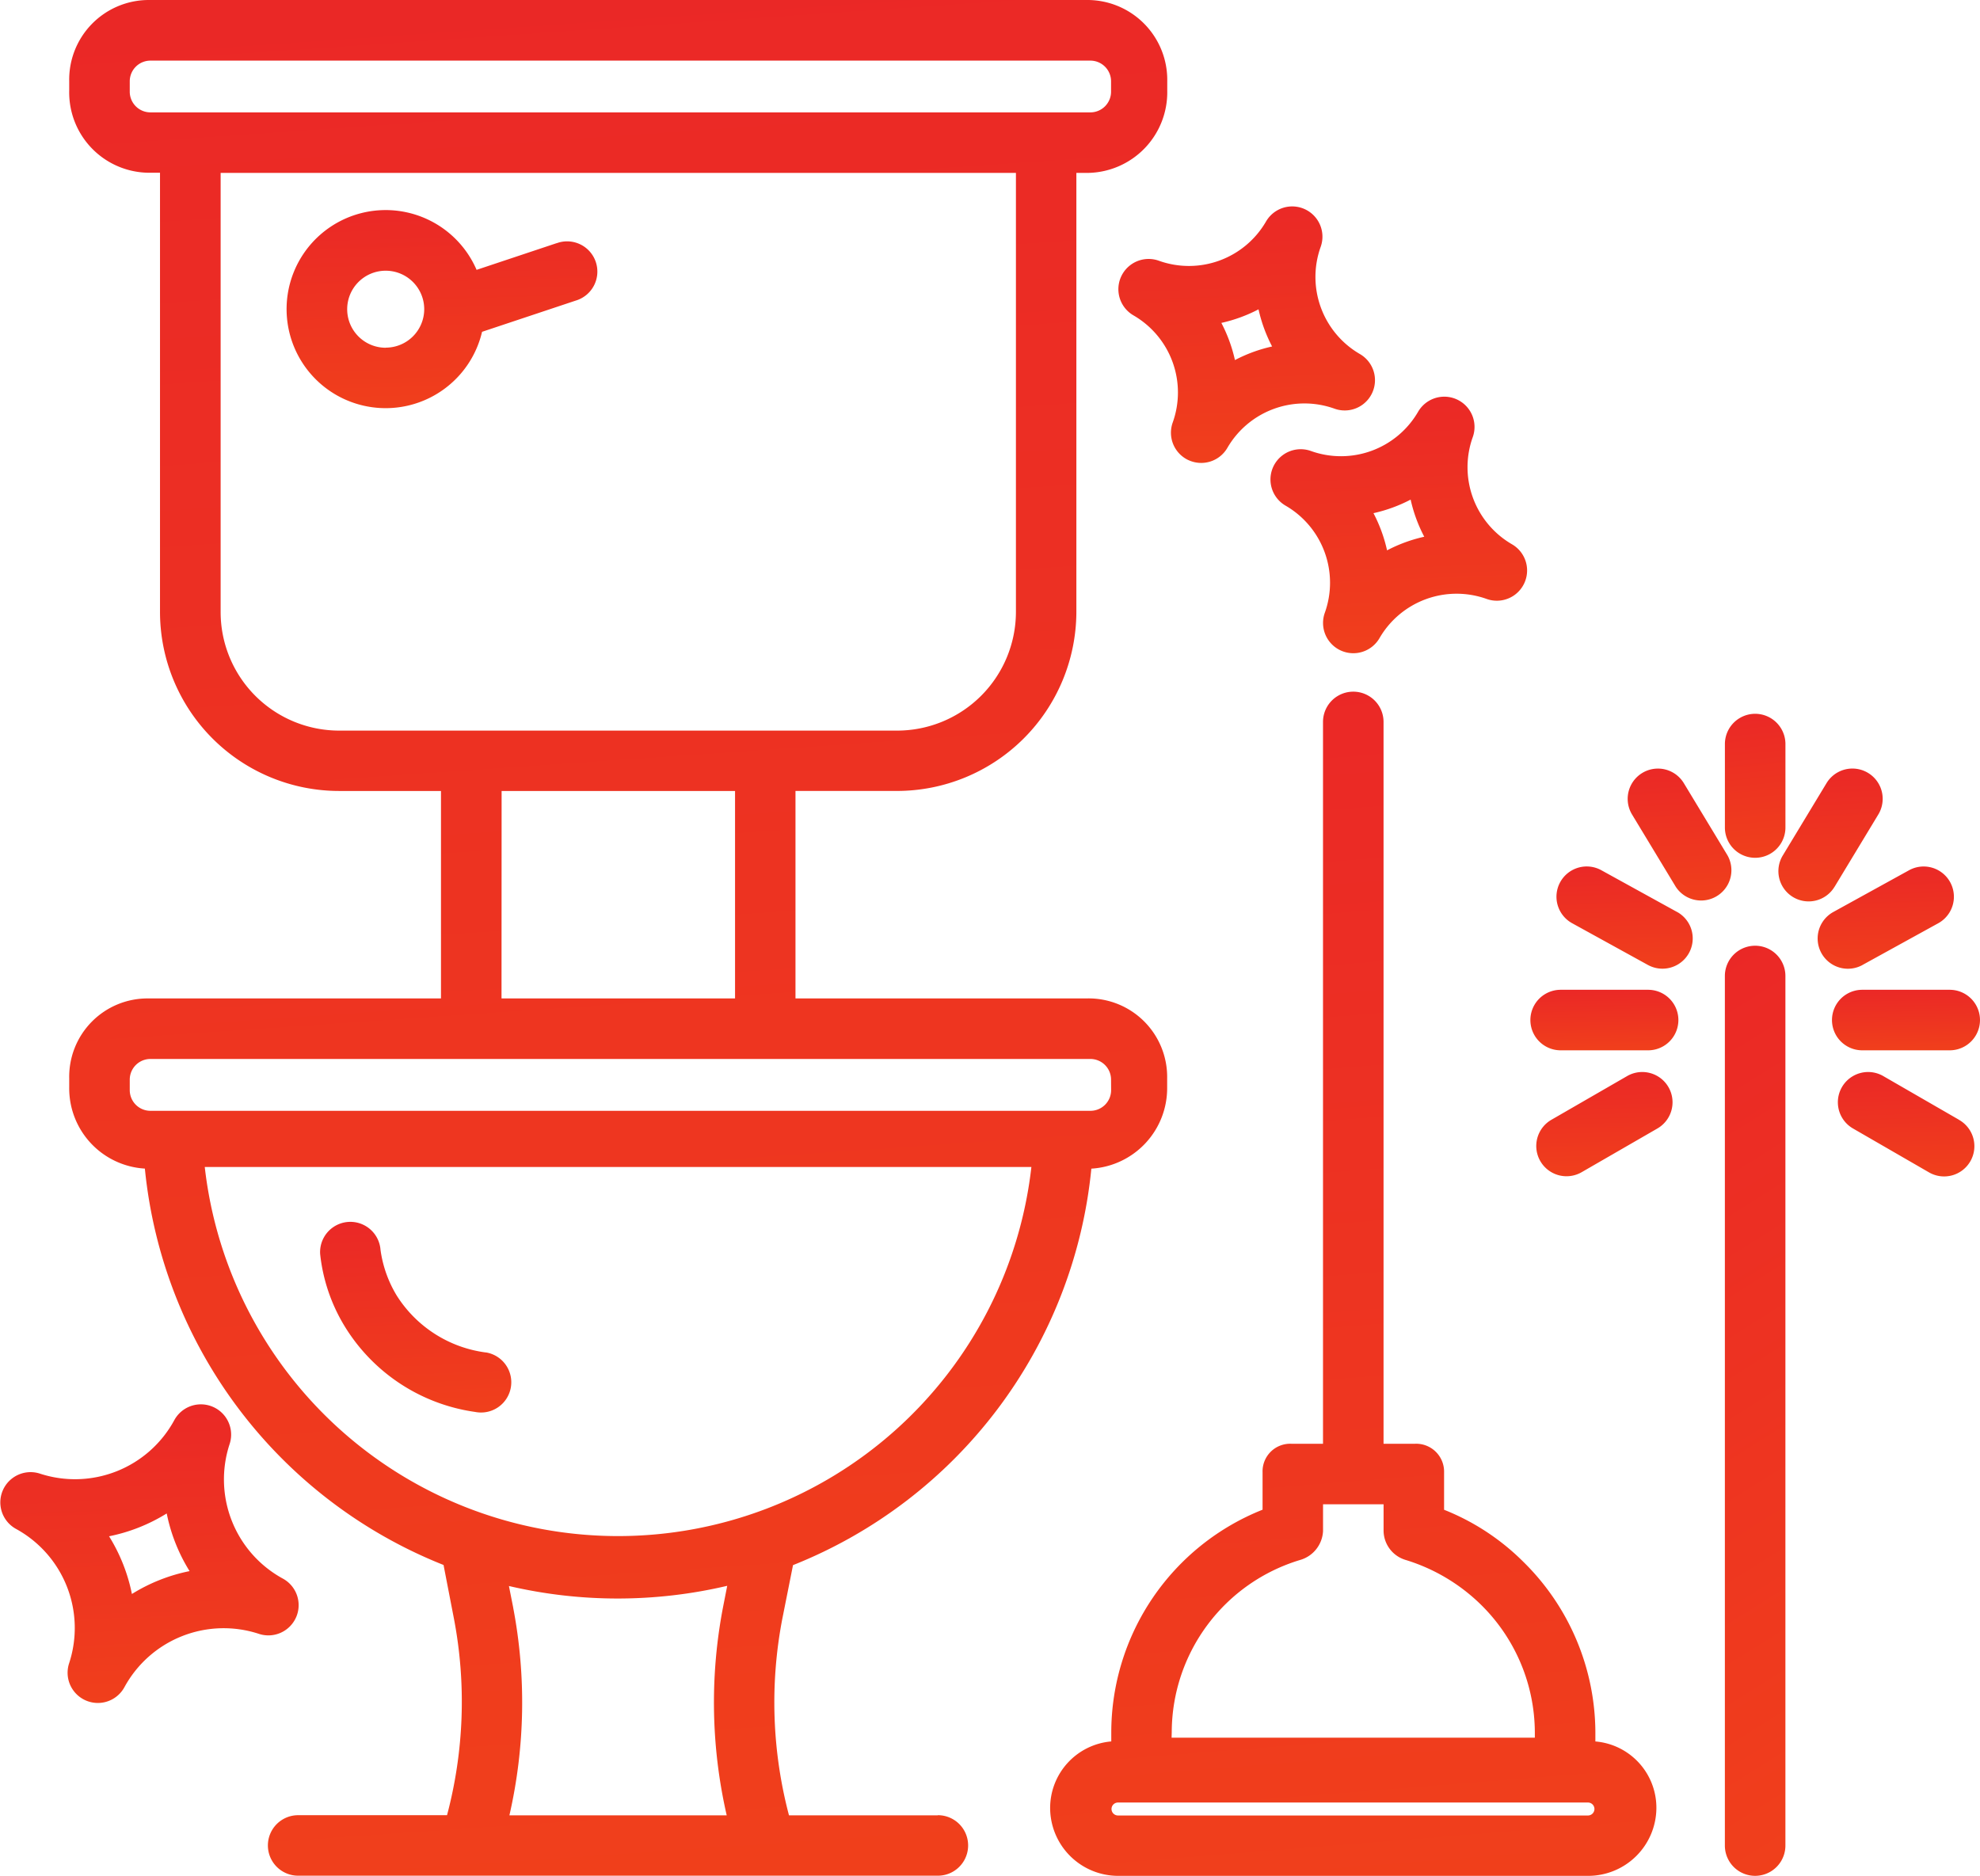 <svg xmlns="http://www.w3.org/2000/svg" xmlns:xlink="http://www.w3.org/1999/xlink" width="62.505" height="59.225" viewBox="0 0 62.505 59.225"><defs><linearGradient id="linear-gradient" x1="2.238" y1="-6.248" x2="2.636" y2="3.456" gradientUnits="objectBoundingBox"><stop offset="0" stop-color="#e20736"></stop><stop offset="0.485" stop-color="#e20736"></stop><stop offset="1" stop-color="#ff7900"></stop></linearGradient></defs><g id="_024-toilet" data-name="024-toilet" transform="translate(0 0.667)"><path id="Path_711" data-name="Path 711" d="M97.786,356.824a3.925,3.925,0,0,1-2.813-1.794,3.758,3.758,0,0,1-.514-1.447.955.955,0,0,0-1.905.138,5.5,5.5,0,0,0,.728,2.2,5.771,5.771,0,0,0,4.163,2.78.955.955,0,1,0,.341-1.879Zm0,0" transform="translate(-82.447 -314.79)" fill="url(#linear-gradient)"></path><path id="Path_712" data-name="Path 712" d="M91.383,61.125l-2.521.841a3.127,3.127,0,1,0,.173,1.956l2.952-.984a.955.955,0,1,0-.6-1.812Zm-5.39,3.3a1.216,1.216,0,1,1,1.216-1.216A1.216,1.216,0,0,1,85.993,64.422Zm0,0" transform="translate(-73.817 -54.113)" fill="url(#linear-gradient)"></path><path id="Path_713" data-name="Path 713" d="M47.442,56.648h-4.7a13.969,13.969,0,0,1-.212-6.2l.339-1.7a15.059,15.059,0,0,0,9.418-12.518,2.546,2.546,0,0,0,2.393-2.56v-.3a2.48,2.48,0,0,0-2.511-2.515H42.947v-6.55h3.2a5.666,5.666,0,0,0,5.667-5.646V4.792h.355A2.545,2.545,0,0,0,54.683,2.2V1.9A2.522,2.522,0,0,0,52.172-.667H22.52a2.513,2.513,0,0,0-2.5,2.564v.3a2.535,2.535,0,0,0,2.5,2.59h.366V18.66a5.658,5.658,0,0,0,5.656,5.646h3.214v6.55H22.52a2.472,2.472,0,0,0-2.5,2.515v.3a2.537,2.537,0,0,0,2.388,2.557,15.063,15.063,0,0,0,9.429,12.515l.33,1.705a13.972,13.972,0,0,1-.22,6.195h-4.7a.955.955,0,1,0,0,1.91H47.442a.955.955,0,1,0,0-1.91Zm5.467-54.42a.653.653,0,0,1-.653.653H22.584a.653.653,0,0,1-.653-.653V1.9a.653.653,0,0,1,.653-.653H52.256a.653.653,0,0,1,.653.653ZM24.8,18.66V4.792H49.906V18.66A3.753,3.753,0,0,1,46.15,22.4H28.543A3.744,3.744,0,0,1,24.8,18.66Zm8.87,5.646h7.369v6.55H33.667Zm19.241,9.445a.653.653,0,0,1-.653.653H22.584a.653.653,0,0,1-.653-.653V33.42a.653.653,0,0,1,.653-.653H52.256a.653.653,0,0,1,.653.653ZM24.3,36.178H50.394a13.131,13.131,0,0,1-26.095,0Zm9.734,13.9-.133-.671a15.112,15.112,0,0,0,6.891-.006l-.133.678a15.949,15.949,0,0,0,.117,6.569h-6.86a15.96,15.96,0,0,0,.117-6.57Zm0,0" transform="translate(-17.835)" fill="url(#linear-gradient)"></path><path id="Path_714" data-name="Path 714" d="M320.8,232.469v-.3a7.585,7.585,0,0,0-2.27-5.368,7.408,7.408,0,0,0-2.506-1.647v-1.184a.881.881,0,0,0-.919-.9h-.992v-22.79a.955.955,0,1,0-1.911,0v22.79h-1a.872.872,0,0,0-.908.9v1.182a7.575,7.575,0,0,0-4.776,7.016v.3a2.109,2.109,0,0,0-1.93,2.117,2.148,2.148,0,0,0,2.148,2.127h14.836a2.153,2.153,0,0,0,2.154-2.126,2.1,2.1,0,0,0-1.924-2.117Zm-13.373-.3a5.692,5.692,0,0,1,4.055-5.431,1,1,0,0,0,.721-.913v-.845h1.911v.844a.972.972,0,0,0,.693.913,5.823,5.823,0,0,1,2.382,1.415,5.681,5.681,0,0,1,1.7,4.017v.18H307.422Zm13.144,2.637H305.73a.2.2,0,0,1,0-.409h14.836a.2.2,0,0,1,0,.409Zm0,0" transform="translate(-270.437 -178.154)" fill="url(#linear-gradient)"></path><path id="Path_715" data-name="Path 715" d="M447.067,309.469l-2.391,1.38a.955.955,0,0,0,.955,1.655l2.391-1.38a.955.955,0,0,0-.955-1.655Zm0,0" transform="translate(-395.701 -276.162)" fill="url(#linear-gradient)"></path><path id="Path_716" data-name="Path 716" d="M535.229,310.849l-2.391-1.38a.955.955,0,1,0-.955,1.655l2.391,1.381a.955.955,0,1,0,.955-1.654Zm0,0" transform="translate(-473.387 -276.162)" fill="url(#linear-gradient)"></path><path id="Path_717" data-name="Path 717" d="M446.228,285.566h-2.761a.955.955,0,1,0,0,1.911h2.761a.955.955,0,1,0,0-1.911Zm0,0" transform="translate(-394.2 -254.983)" fill="url(#linear-gradient)"></path><path id="Path_718" data-name="Path 718" d="M533.428,285.566h-2.761a.955.955,0,1,0,0,1.911h2.761a.955.955,0,0,0,0-1.911Zm0,0" transform="translate(-471.879 -254.983)" fill="url(#linear-gradient)"></path><path id="Path_719" data-name="Path 719" d="M453.85,251.338l-2.391-1.318a.955.955,0,1,0-.922,1.673l2.391,1.317a.955.955,0,1,0,.922-1.673Zm0,0" transform="translate(-400.908 -223.212)" fill="url(#linear-gradient)"></path><path id="Path_720" data-name="Path 720" d="M526.979,253.041l2.391-1.317a.955.955,0,0,0-.922-1.673l-2.391,1.318a.955.955,0,1,0,.922,1.673Zm0,0" transform="translate(-468.183 -223.242)" fill="url(#linear-gradient)"></path><path id="Path_721" data-name="Path 721" d="M516.007,225.258l1.38-2.282a.955.955,0,1,0-1.635-.989l-1.38,2.282a.955.955,0,1,0,1.634.989Zm0,0" transform="translate(-458.092 -197.928)" fill="url(#linear-gradient)"></path><path id="Path_722" data-name="Path 722" d="M473.836,224.415l-1.38-2.282a.955.955,0,0,0-1.635.989l1.38,2.282a.956.956,0,0,0,1.635-.989Zm0,0" transform="translate(-419.3 -198.073)" fill="url(#linear-gradient)"></path><path id="Path_723" data-name="Path 723" d="M498.746,206.713v2.635a.955.955,0,1,0,1.911,0v-2.635a.955.955,0,1,0-1.911,0Zm0,0" transform="translate(-444.294 -183.888)" fill="url(#linear-gradient)"></path><path id="Path_724" data-name="Path 724" d="M499.7,272.828a.955.955,0,0,0-.955.955v27.455a.955.955,0,0,0,1.911,0V273.783A.955.955,0,0,0,499.7,272.828Zm0,0" transform="translate(-444.294 -243.636)" fill="url(#linear-gradient)"></path><path id="Path_725" data-name="Path 725" d="M9.349,412.161a.955.955,0,0,0-.42-1.218A3.567,3.567,0,0,1,7.247,406.7a.955.955,0,0,0-1.747-.755,3.566,3.566,0,0,1-4.245,1.682A.955.955,0,0,0,.5,409.371a3.566,3.566,0,0,1,1.682,4.245.955.955,0,0,0,1.746.755,3.566,3.566,0,0,1,4.246-1.683.955.955,0,0,0,1.175-.528Zm-5.185-.733a5.494,5.494,0,0,0-.721-1.821,5.487,5.487,0,0,0,1.82-.721,5.488,5.488,0,0,0,.722,1.821,5.485,5.485,0,0,0-1.821.722Zm0,0" transform="translate(0 -361.77)" fill="url(#linear-gradient)"></path><path id="Path_726" data-name="Path 726" d="M325.609,67.034a.955.955,0,0,0,1.228-.387,2.811,2.811,0,0,1,3.382-1.237.955.955,0,0,0,.8-1.726,2.813,2.813,0,0,1-1.237-3.382.955.955,0,0,0-1.726-.8,2.812,2.812,0,0,1-3.382,1.237.955.955,0,0,0-.8,1.726,2.812,2.812,0,0,1,1.237,3.383.955.955,0,0,0,.5,1.188Zm2.211-4.762a4.743,4.743,0,0,0,.429,1.174,4.745,4.745,0,0,0-1.173.429,4.758,4.758,0,0,0-.429-1.173,4.758,4.758,0,0,0,1.174-.429Zm0,0" transform="translate(-288.091 -53.174)" fill="url(#linear-gradient)"></path><path id="Path_727" data-name="Path 727" d="M369.591,122.069a.955.955,0,0,0,1.228-.387,2.812,2.812,0,0,1,3.382-1.238.955.955,0,0,0,.8-1.726,2.812,2.812,0,0,1-1.238-3.382.955.955,0,0,0-1.726-.8,2.813,2.813,0,0,1-3.382,1.237.955.955,0,0,0-.8,1.726,2.812,2.812,0,0,1,1.238,3.382A.955.955,0,0,0,369.591,122.069Zm2.211-4.762a4.713,4.713,0,0,0,.43,1.173,4.736,4.736,0,0,0-1.174.43,4.724,4.724,0,0,0-.429-1.174,4.746,4.746,0,0,0,1.174-.429Zm0,0" transform="translate(-327.271 -102.201)" fill="url(#linear-gradient)"></path></g></svg>